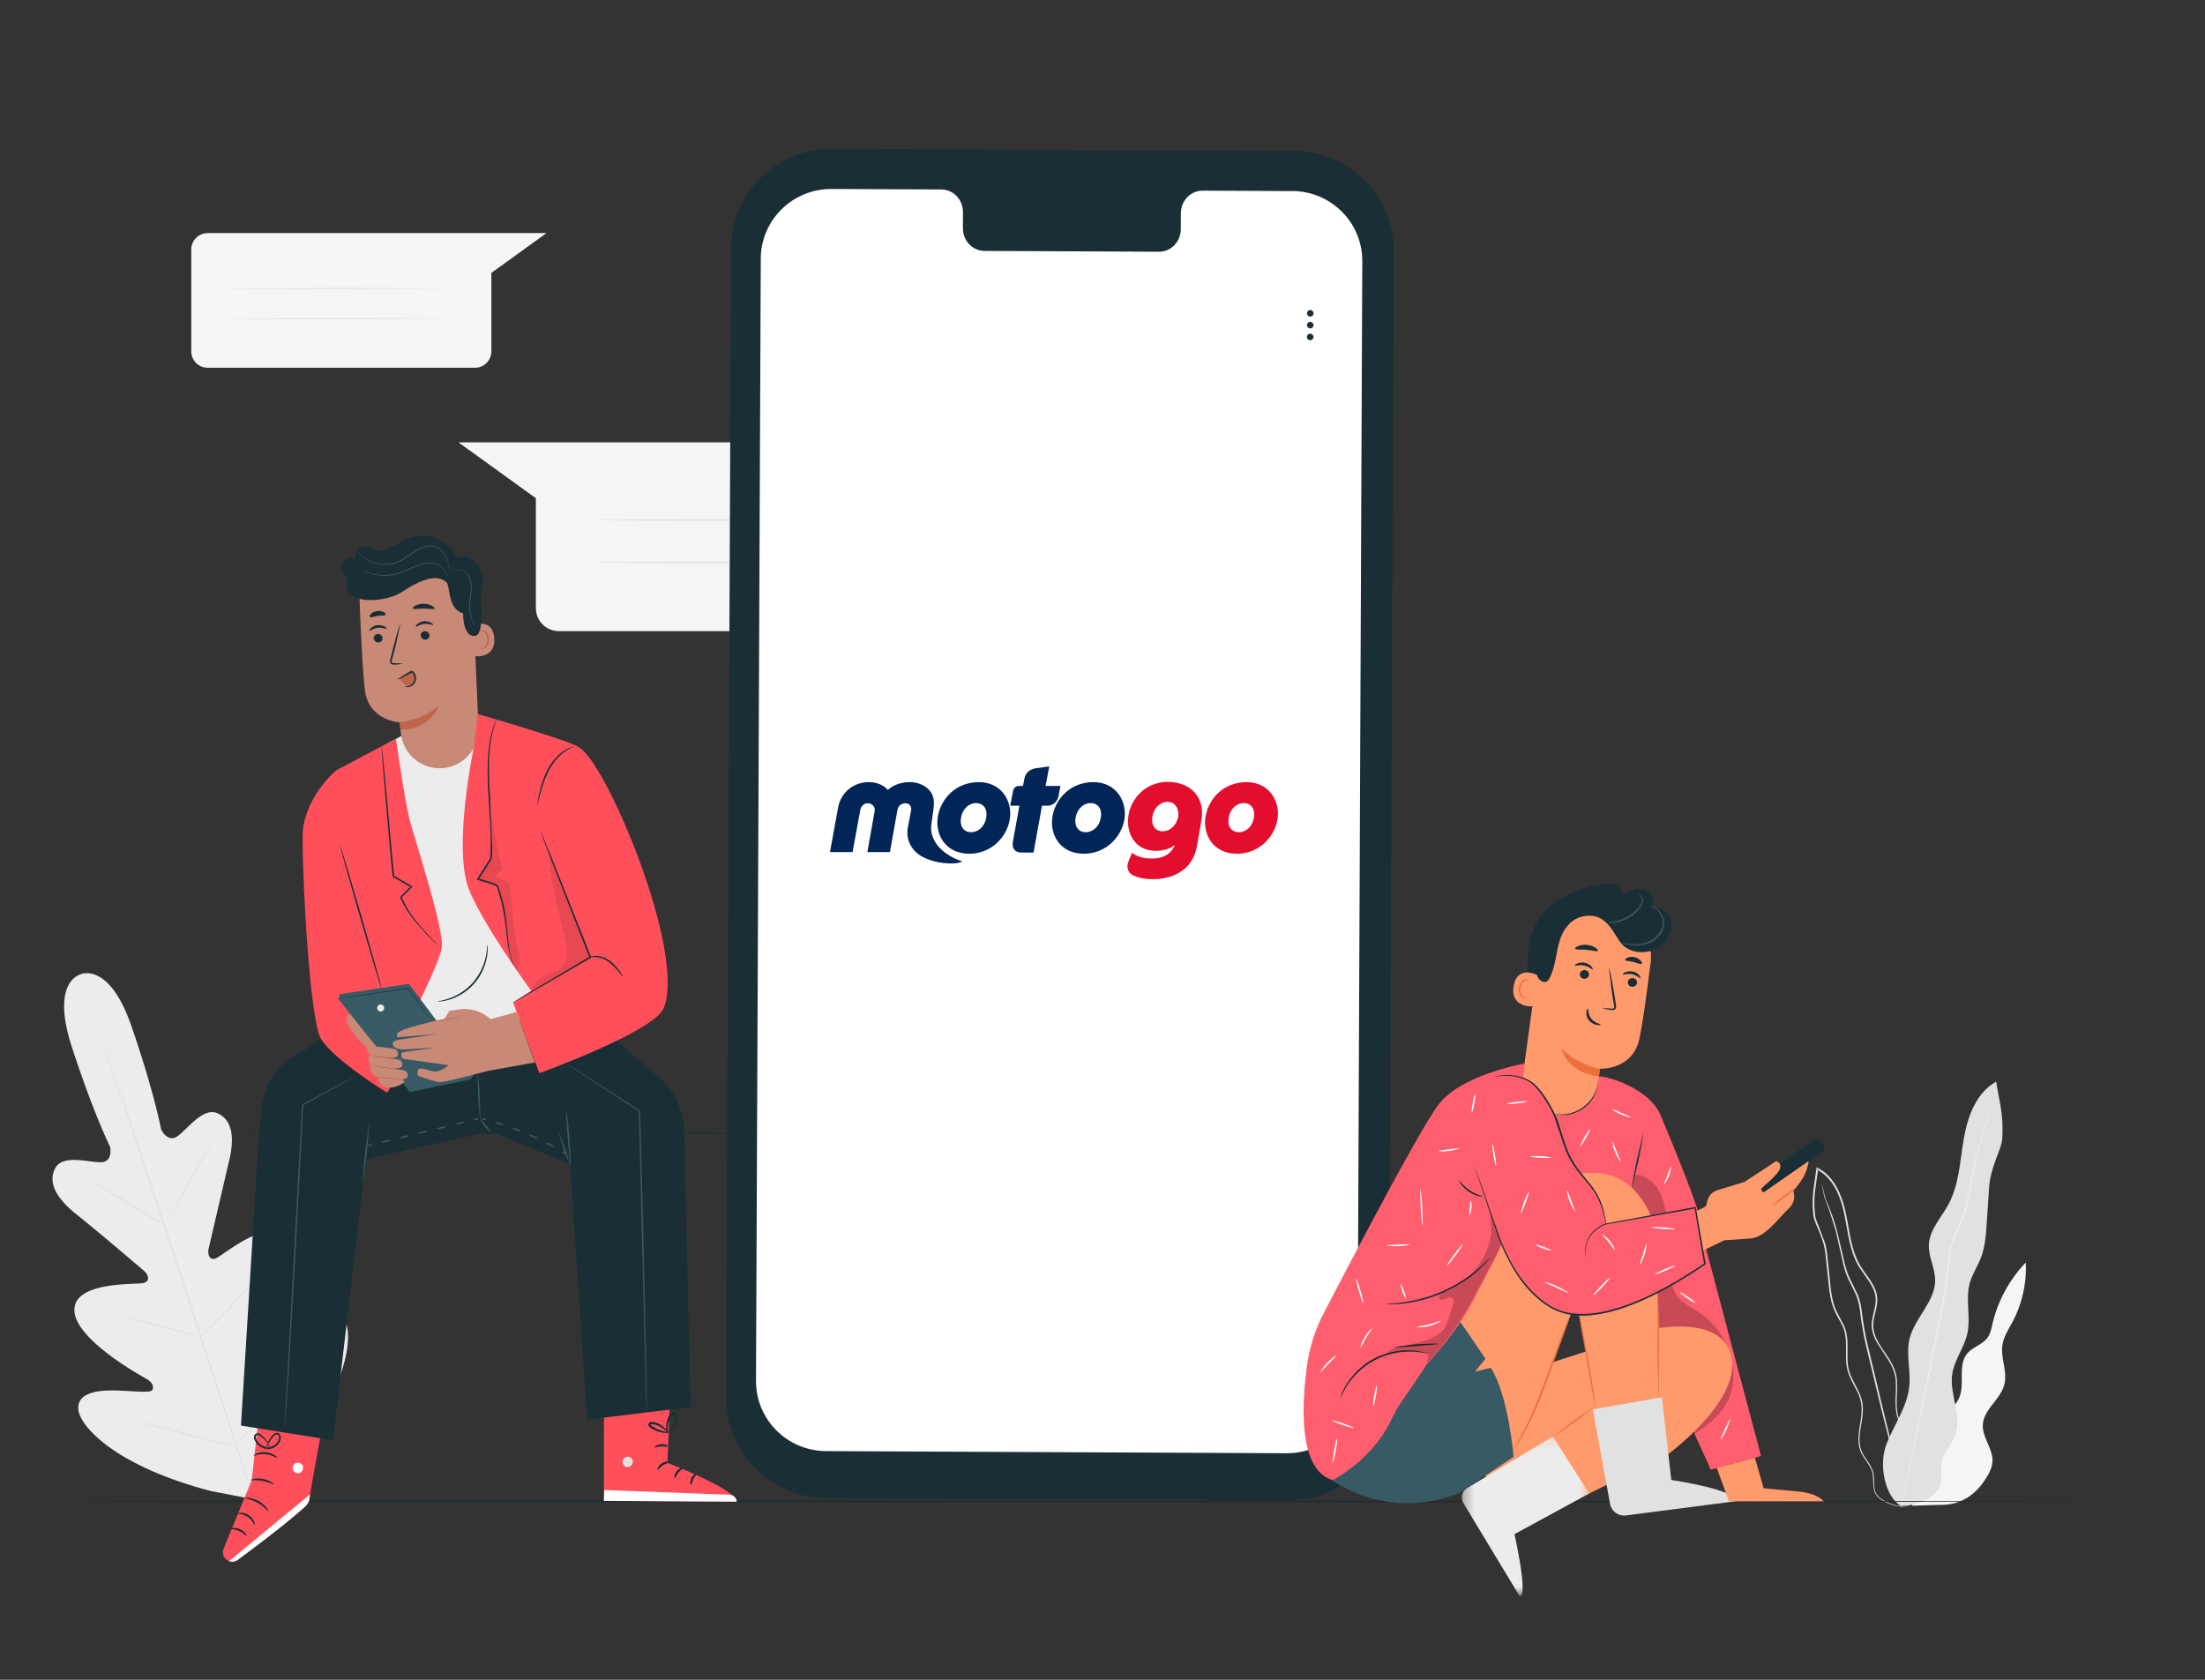 <svg xmlns="http://www.w3.org/2000/svg" xmlns:xlink="http://www.w3.org/1999/xlink" width="210" height="160" xmlns:v="https://vecta.io/nano"><rect width="100%" height="100%" fill="#333333" stroke="none"/><style><![CDATA[.B{fill:#1a2e35}.C{fill:#e1e1e1}.D{fill:#ff9a6c}.E{fill:#ec6f3e}.F{fill:#375a64}.G{fill:#bf654e}.H{fill:#ececec}.I{fill:#c88976}.J{fill:#f5f5f5}.K{fill:#ff5e6e}.L{fill:#fafafa}.M{fill:#ff4f5b}]]></style><defs><path id="A" d="M.282.173h12.132v15.172H.282z"/></defs><g fill="none" fill-rule="evenodd"><path d="M88.902 42.136H43.666l7.37 5.322v10.47c0 1.208.978 2.187 2.184 2.187h35.683c1.207 0 2.184-.98 2.184-2.187V44.322c0-1.207-.977-2.186-2.184-2.186" class="J"/><path d="M87.015 49.536c0 .043-6.822.078-15.237.078s-15.238-.035-15.238-.078 6.82-.08 15.238-.08l15.237.08m0 4.02c0 .043-6.822.08-15.237.08s-15.238-.036-15.238-.08 6.82-.078 15.238-.078l15.237.08" class="C"/><path d="M19.774 22.196h32.283l-5.26 3.798v7.472a1.56 1.56 0 0 1-1.559 1.561H19.774a1.56 1.56 0 0 1-1.559-1.56v-9.7a1.56 1.56 0 0 1 1.56-1.561" class="J"/><path d="M21.12 27.477c0 .03 4.87.056 10.874.056l10.875-.056c0-.03-4.868-.057-10.875-.057l-10.873.057m-.001 2.87c0 .03 4.87.056 10.874.056l10.875-.056c0-.03-4.868-.057-10.875-.057l-10.873.057" class="C"/><path d="M183.904 137.417c-.216-.857.35-1.713.982-2.33s1.387-1.17 1.72-2c.537-1.327-.165-3.053.745-4.158.536-.65 1.5-.863 1.967-1.558.25-.365.332-.813.432-1.244a12.66 12.66 0 0 1 3.18-5.874c.096 1.958-.347 3.94-1.267 5.67-.37.696-.824 1.374-.95 2.152-.204 1.264.494 2.57.177 3.8-.363 1.418-1.963 2.36-2.047 3.82-.07 1.236 1 2.326.912 3.56-.037.526-.283 1.013-.557 1.463-.964 1.583-2.373 2.67-4.5 2.622l-2.604.076 1.8-6.022z" class="J"/><g class="C"><path d="M181.566 143.504s-.248.057-.717-.02c-.233-.035-.52-.098-.844-.217s-.69-.29-1.043-.58c-.168-.15-.337-.333-.426-.576s-.103-.507-.12-.78l-.055-.844c-.043-.287-.153-.57-.314-.84-.304-.54-.8-1.055-.97-1.79-.174-.722-.042-1.5.084-2.284s.247-1.632-.047-2.45c-.275-.816-.842-1.555-1.122-2.476-.28-.93-.14-1.927-.195-2.912-.025-.494-.118-1-.33-1.45s-.5-.9-.724-1.386c-.457-.984-.532-2.097-.652-3.19l-.177-1.666c-.06-.564-.106-1.125-.28-1.668-.158-.548-.387-1.077-.614-1.617-.11-.27-.228-.543-.297-.844-.05-.307-.062-.595-.08-.897a10.7 10.7 0 0 1 .08-1.804l.267-1.902.014-.12.106.054c.556.282 1.03.7 1.395 1.19.37.488.64 1.037.852 1.594.43 1.122.58 2.297.792 3.418.207 1.12.483 2.223 1.052 3.158.283.465.626.89.925 1.346s.56.946.638 1.488c.148 1.104-.465 2.07-.344 3.046.042.485.233.94.467 1.355s.5.806.772 1.195.5.785.692 1.206a3.83 3.83 0 0 1 .313 1.309c.058.88-.072 1.712-.012 2.5.05.79.32 1.504.63 2.145l.95 1.79.4.833c.115.275.17.557.224.825a5.23 5.23 0 0 1 .01 1.487c-.118.893-.454 1.534-.755 1.894-.07.095-.15.163-.212.227a1.08 1.08 0 0 1-.172.144l-.15.103c-.01-.013.215-.13.507-.496s.6-.998.718-1.88a5.19 5.19 0 0 0-.025-1.466c-.054-.263-.1-.54-.226-.806-.11-.27-.245-.543-.392-.822l-.962-1.785c-.316-.644-.6-1.375-.653-2.184-.063-.804.062-1.64 0-2.5a3.67 3.67 0 0 0-.306-1.264c-.178-.408-.423-.796-.684-1.182l-.78-1.203c-.24-.424-.443-.897-.5-1.4-.12-1.04.49-2.013.338-3.038-.072-.508-.32-.982-.616-1.425l-.93-1.35c-.587-.96-.867-2.085-1.077-3.2s-.365-2.3-.786-3.4c-.2-.545-.473-1.08-.83-1.55a3.84 3.84 0 0 0-1.337-1.143l.12-.066-.012.105-.255 1.8a10.38 10.38 0 0 0-.079 1.776l.075.87c.062.274.177.546.288.814l.618 1.634c.178.557.227 1.14.284 1.696l.175 1.668c.118 1.096.193 2.19.633 3.142l.72 1.388c.222.477.318 1 .34 1.503.05 1.006-.085 1.988.182 2.88s.83 1.632 1.11 2.475c.302.85.17 1.73.04 2.5s-.26 1.546-.097 2.24c.147.7.64 1.2.95 1.767.16.276.276.575.317.873s.04.583.05.854.026.532.107.758.24.404.4.55c.34.284.7.46 1.017.582s.603.19.833.23.4.05.53.055l.182-.002"/><path d="M173.513 112.755c.002-.001.01.026.024.08l.057.234.205.904c.1.387.334.825.533 1.364.207.535.416 1.156.608 1.852l.546 2.297c.185.826.37 1.713.82 2.55l.636 1.324c.193.47.295.984.367 1.498a30.19 30.19 0 0 0 .543 3.156l1.438 6.03 1.206 4.92.8 3.32.208.904.05.236c.01.054.015.082.012.082s-.012-.025-.028-.078l-.066-.23-.24-.898-.85-3.306-1.24-4.9-1.453-6.032c-.24-1.073-.426-2.14-.542-3.17-.07-.5-.167-1.005-.352-1.46s-.416-.886-.627-1.315c-.453-.853-.64-1.767-.817-2.6l-.524-2.295-.582-1.85-.508-1.38-.176-.914-.04-.238-.007-.082"/><path d="M181.107 143.5c-1.696-1.022-2.166-4.096-1.446-5.94s1.97-3.527 2.174-5.497c.156-1.514-.33-3.072.03-4.55.487-1.996 2.445-3.532 2.434-5.587-.006-1.153-.655-2.24-.596-3.393.072-1.41 1.16-2.526 1.84-3.767 1.037-1.898 1.117-4.15 1.48-6.283s1.2-4.416 3.087-5.455c.27 1.815.74 3.06.575 5.515-.06.88-1.092 2.564-1.242 4.496l-.23 3.468c-.076 1.125-.155 2.27-.564 3.32-.313.805-.814 1.536-1.048 2.367-.44 1.564.117 3.265-.24 4.85-.303 1.343-1.24 2.496-1.437 3.858-.278 1.915.95 3.913.305 5.737-.32.905-1.07 1.63-1.286 2.565-.168.725.006 1.496-.147 2.225-.246 1.174-2.492 2.075-3.688 1.995"/></g><path d="M189.63 104.834a.47.47 0 0 1-.008.103l-.04.297-.178 1.143c-.098.5-.358 1.06-.568 1.738l-.637 2.328-.543 2.877c-.182 1.032-.37 2.172-.9 3.252l-.717 1.665c-.21.577-.307 1.2-.37 1.838-.094 1.283-.273 2.618-.52 3.962l-1.512 7.566-1.3 6.162-.89 4.15-.25 1.127-.07.292-.028.098c-.003 0 0-.035.012-.1l.053-.296.22-1.133.84-4.162 1.265-6.17 1.498-7.563c.247-1.346.425-2.66.523-3.95.063-.642.165-1.282.38-1.874.2-.59.485-1.137.727-1.675.52-1.064.705-2.178.894-3.213l.565-2.88.664-2.33.593-1.724.208-1.133.056-.295.025-.1M7.692 92.807s-2.9.6-.854 6.9 3.647 9.526 3.647 9.526.312 1.44-.86 1.468-3.618-.772-4.348.542c-.756 1.364.076 2.896 2.015 4.433s6.064 5.06 6.435 5.38c.365.315.67 1-.125 1.157s-6.532-.162-6.516 2.572 6.12 6.126 6.78 6.5.78.71.662 1.086-2.037.09-3.672.07-3.535.24-3.394 1.817 3.473 5.37 12.648 7.77l4.324.834 2.95-3.3c5.884-7.443 6.263-12.48 5.428-13.824s-2.5-.4-3.803.593-2.653 2.386-2.975 2.156-.42-.562-.124-1.266 3.13-7.092 1.5-9.284-6.026 1.5-6.75 1.872-.898-.377-.796-.848l1.903-8.173c.624-2.396.368-4.12-1.056-4.754-1.373-.6-2.844 1.502-3.798 2.185s-1.57-.653-1.57-.653-.656-3.534-2.816-9.805-4.893-4.95-4.893-4.95" class="H"/><g class="C"><path d="M24.497 143.932l-12.484-37.995-1.836-5.468-.497-1.487-.127-.39-.038-.133a1.74 1.74 0 0 0 .051.129l.14.383.522 1.48 1.876 5.454 5.993 18.063 6.49 19.932"/><path d="M8.652 112.5c.005-.007.108.04.3.134l.763.412 2.458 1.46 2.424 1.5.738.453.264.178c-.004.008-.107-.04-.3-.13l-.76-.417-2.447-1.477-2.435-1.493-.74-.45-.264-.18m7.278 3.916c-.032-.02.95-1.86 2.198-4.113l2.317-4.046c.033.02-.95 1.86-2.198 4.113l-2.316 4.046m3.06 11.008c-.006-.007.073-.092.22-.24l.627-.623 2.028-2.093 1.934-2.18.574-.673.223-.237c.007.007-.057.102-.18.27l-.54.7-1.91 2.213-2.06 2.07-.658.592-.256.2m-7.36-2.09c.002-.01.107.01.296.053l.794.192 2.607.684 2.596.722.783.234.283.104c-.003.01-.108-.01-.297-.052l-.794-.193-2.607-.683-2.597-.723-.782-.234-.283-.104m1.47 10.062c.002-.01.137.017.378.07l1.02.243 3.348.85 3.338.9 1.008.283.365.123c-.002.01-.137-.017-.378-.07l-1.02-.242-3.348-.85-3.34-.89-1.007-.284-.365-.123m9.247 2.336c-.007-.006.1-.117.27-.31l.766-.82 2.488-2.737 2.392-2.822.713-.867.273-.308c.008.006-.075.127-.232.34l-.678.894-2.365 2.852-2.52 2.714-.798.8-.308.273"/></g><path d="M206 143c0 .044-44.775.08-99.995.08C50.765 143.08 6 143.044 6 143s44.765-.08 100.005-.08L206 143m-83.35-.1l-43.96-.202c-5.288-.024-9.555-4.302-9.532-9.555l.466-109.5c.022-5.257 4.33-9.5 9.62-9.476l43.962.202c5.287.024 9.554 4.302 9.532 9.555l-.466 109.5c-.022 5.257-4.33 9.5-9.62 9.475" class="B"/><path fill="#fff" d="M123.067 18.2l-8.524-.04c-1.143-.005-2.074.954-2.078 2.14l-.008 1.537c-.004 1.187-.935 2.146-2.078 2.14l-16.614-.076c-1.143-.005-2.066-.972-2.06-2.16l.006-1.535c.005-1.188-.918-2.155-2.06-2.16L79.192 18c-3.705-.017-6.722 2.954-6.737 6.636L72 131.526c-.016 3.68 2.973 6.675 6.676 6.692l43.874.202c3.705.016 6.722-2.955 6.737-6.636l.455-106.9c.016-3.68-2.973-6.676-6.675-6.693"/><path fill="#e30d2e" d="M119.424 77.882c.142-.826-.266-1.386-.97-1.386-.693 0-1.294.56-1.435 1.386s.266 1.387.96 1.387c.704 0 1.305-.56 1.446-1.387m-4.6-.18c.323-1.667 1.718-3.204 3.9-3.204 2.157 0 3.242 1.847 2.932 3.59-.297 1.666-1.77 3.23-3.85 3.23-2.3 0-3.306-1.873-2.983-3.616"/><g fill="#002556"><path d="M104.842 77.882c.14-.826-.267-1.386-.97-1.386-.693 0-1.294.56-1.435 1.386s.266 1.387.96 1.387c.705 0 1.305-.56 1.447-1.387m-4.6-.18c.323-1.667 1.718-3.204 3.9-3.204 2.158 0 3.243 1.847 2.933 3.59-.298 1.666-1.77 3.23-3.85 3.23-2.3 0-3.306-1.873-2.983-3.616m-6.316.18c.14-.826-.267-1.386-.97-1.386-.693 0-1.294.56-1.435 1.386s.266 1.387.96 1.387c.705 0 1.305-.56 1.447-1.387m-4.6-.18c.323-1.667 1.718-3.204 3.9-3.204 2.158 0 3.243 1.847 2.933 3.59-.297 1.666-1.77 3.23-3.85 3.23-2.298 0-3.306-1.873-2.983-3.616"/><path d="M91.648 82.04c-.143.093-.496.2-.946.2-.812.02-1.97-.15-2.883-.653-.923-.5-1.576-1.527-1.36-2.75l.306-1.62c.07-.387-.112-.674-.474-.702-.345-.024-.72.157-.815.603l-.72 4.04h-2.15l.698-3.912c.065-.4-.245-.697-.598-.732s-.705.218-.78.667l-.727 3.977h-2.152l.783-4.306c.31-1.455 1.533-2.354 2.898-2.354 1.278 0 1.83.752 1.83.752s.678-.75 2.1-.752c.807 0 1.628.362 2.03 1.015.363.6.254 1.247.162 1.9l-.164 1.228c-.117 1.356.874 2.26 1.413 2.637.72.502 1.31.696 1.548.76m7.935-7.18L99.926 73l-1.267.175c-.134.018-.26.056-.374.104-.374.157-.64.45-.726.91l-.13.67h-.38a.57.57 0 0 0-.561.453l-.278 1.428h.875l-.614 3.413c-.11.617.15 1.053.854 1.053h1.107l.806-4.466h.53c.5 0 .934-.372 1.034-.884l.194-.997h-1.415z"/></g><path fill="#e30d2e" d="M110.75 79.185c-.73 0-1.13-.58-.996-1.406.123-.827.764-1.407 1.438-1.407.708 0 1.085.645 1.032 1.3l-.036.207c-.153.7-.73 1.296-1.437 1.296m.465-4.7c-2.123-.002-3.494 1.595-3.746 3.193-.257 1.63.57 3.372 2.622 3.372.75 0 1.33-.194 1.77-.543l-.014.1c-.11.17-.494 1.146-2.025 1.174-.674.013-1.393-.07-2.02-.542l-.358.908c-.2.5.04 1.027.427 1.215.556.27 1.162.392 1.974.392 1.37 0 2.527-.47 3.3-1.3.322-.4.637-.852.837-1.768l.452-2.616c.348-2.302-1.24-3.582-3.208-3.585"/><path d="M125.102 29.846c0 .173-.142.312-.315.312s-.315-.142-.314-.314.142-.313.316-.312.314.14.313.314m-.004 1.124c0 .173-.142.313-.316.312s-.314-.14-.313-.314.142-.312.316-.31.314.14.313.314m-.004 1.124c0 .173-.142.313-.316.312s-.314-.14-.313-.314.14-.312.315-.312.315.142.314.314" class="B"/><g class="K"><path d="M161.973 116.72l-24.847 11.5 5.568-25.698h9.536c1.106-.003 5.008 1.3 5.952 3.778 0 0 4.186 9.866 3.79 10.412"/><path d="M160.978 113.27l6.74 25.418-4.783 1.297-9.023-19.856c.147-.32 7.066-6.86 7.066-6.86"/></g><path fill="#000" d="M155.7 111.878c.9.014 1.71.615 2.187 1.368s.677 1.64.83 2.517a30.19 30.19 0 0 1 .443 4.958c.006.885-.013 1.83.463 2.58.486.77 1.38 1.165 2.143 1.667 2.077 1.365 3.374 3.815 3.324 6.276s-1.693 4.083-3.77 5.36l-3.362-10.534-2.723-11.94.465-2.252z" opacity=".215"/><path d="M156.492 107.965c.043.008-.163 1.176-.46 2.608l-.615 2.578c-.043-.01.163-1.177.46-2.6l.615-2.576m-4.326-5.135c.01 0 .02.085.017.24a2.84 2.84 0 0 1-.098.644 3.37 3.37 0 0 1-1.186 1.78c-.686.526-1.486.7-2.04.698-.28.001-.505-.03-.657-.064s-.233-.066-.23-.075c.005-.03.34.06.883.028a3.58 3.58 0 0 0 1.946-.71 3.5 3.5 0 0 0 1.176-1.689c.164-.51.16-.853.2-.85" class="B"/><path d="M150.5 109.178c-.038-.02.14-.4.396-.847s.495-.792.533-.77-.138.4-.395.847-.495.792-.534.77m3.88 1.5c-.036.022-.318-.37-.547-.915s-.314-1.017-.273-1.027.194.435.42.967l.4.975m.983-4.26c-.01.04-.45-.04-.955-.254s-.87-.466-.848-.5.415.15.9.357l.893.398m3.117 6.365c-.038-.024.158-.376.334-.833s.273-.847.32-.84c.04.005.016.42-.17.896s-.45.8-.483.777m3.004 11.325c-.025.036-.376-.165-.783-.448s-.718-.54-.693-.576.376.165.784.448.717.54.692.576m2.4 12.996c-.04-.02.172-.46.413-1.008l.468-.984c.04.012-.077.49-.323 1.047s-.52.966-.558.945" class="L"/><path d="M145.805 94.168c-.63-2.027-.345-5.423 1.076-7.1s3.874-2.623 6.066-2.878c.367-.042.758-.057 1.083.116s.538.594.36.914c.458-.225.926-.454 1.432-.52s1.07.06 1.4.445.325 1.05-.093 1.34a1.71 1.71 0 0 1 1.72.575c.394.497.456 1.23.15 1.786-.294.53-.864 1.103-1.353 1.468s-.605.78-.59 1.386" class="B"/><path d="M157.195 91.832c.363-2.924-1.612-5.632-4.535-6.225l-.3-.06c-3.172-.453-5.333 1.95-5.705 5.09l-1.58 11.497c-.263 1.913 1.074 3.682 3.007 3.98 2.007.3 3.874-1.085 4.12-3.074l.158-1.24s3.108.147 3.763-2.818c.316-1.432.724-4.432 1.062-7.152" class="D"/><path d="M152.37 101.8s-1.92-.274-3.684-1.938c0 0 .53 2.327 3.6 2.668l.094-.73z" class="E"/><path d="M155.904 93.64c-.038.226-.264.38-.504.345s-.402-.247-.363-.473.264-.38.503-.344.403.247.364.472m.34-.485c-.065.044-.34-.26-.804-.352-.46-.1-.85.068-.888.001-.02-.03.055-.118.225-.195a1.22 1.22 0 0 1 .725-.069c.288.06.51.214.626.35s.148.247.116.266m-4.912-.278c-.038.225-.264.38-.503.344s-.403-.247-.364-.472.264-.38.503-.345.403.247.364.473m.345-.557c-.065.044-.34-.26-.804-.352-.46-.1-.85.067-.888 0-.02-.03.055-.118.225-.194s.438-.13.726-.07.508.214.625.35.148.246.116.265m.976 3.727c.003-.026.3-.017.78.02.12.012.237.01.273-.064.045-.08.022-.215-.007-.362l-.165-.96-.302-2.482c.056-.008.28 1.1.504 2.452l.15.962c.017.14.063.307-.034.47-.05.08-.15.126-.23.13s-.147-.004-.206-.012c-.475-.07-.766-.127-.762-.154m-1.428.04c.077.01-.026.507.33.946s.903.492.893.562c0 .032-.14.072-.367.032s-.533-.173-.75-.44-.27-.58-.246-.787.106-.322.14-.312m.943-5.533c-.07.115-.52-.038-1.078-.083-.555-.057-1.025.012-1.075-.114-.02-.06.08-.16.282-.246s.504-.14.838-.112.62.143.802.262.263.238.23.293m4.18 1.245c-.103.087-.4-.085-.782-.168-.38-.096-.723-.073-.775-.197-.022-.06.05-.153.213-.222s.4-.103.673-.04a1.1 1.1 0 0 1 .581.335c.114.134.136.25.1.293" class="B"/><path d="M146.453 92.9c-.046-.033-1.943-1.023-2.3 1.022s1.798 1.977 1.81 1.918.5-2.94.5-2.94" class="D"/><path d="M145.467 94.948c-.008-.008-.04.02-.107.036s-.17.018-.27-.04c-.205-.116-.33-.49-.276-.86.027-.187.098-.358.2-.493s.206-.227.32-.227c.113-.007.18.07.195.133s-.002.1.008.106.05-.026.05-.114c-.002-.042-.017-.094-.06-.142s-.112-.08-.2-.086c-.16-.016-.33.105-.432.253a1.23 1.23 0 0 0-.225.55c-.058.413.088.835.373.972.14.062.268.04.34.002s.09-.084.085-.09" class="E"/><path d="M159.193 88.194c-.222 2.692-3.725 3.234-4.917 1.504-.552-.8-.987-1.757-1.848-2.22-.578-.313-1.292-.32-1.922-.126-.007.001-.013.003-.02.006-.93.292-1.604 1.18-1.902 2.1-.413 1.28-.403 2.47-.96 3.616-.08.165-.17.34-.336.42-.282.136-.617-.082-.784-.344-.267-.42-.295-.943-.283-1.438.03-1.13.236-2.263.705-3.292s1.213-1.95 2.182-2.55c1.2-.75 2.732-.958 4.128-.654s2.66 1.102 3.605 2.16c.438.492.82 1.056.966 1.694" class="B"/><path d="M157.254 86.36c0-.006.108-.006.285.06s.416.22.62.493a1.74 1.74 0 0 1 .333 1.118c-.024.453-.26.922-.632 1.28s-.836.578-1.272.67c-.437.098-.842.1-1.174.056s-.594-.103-.77-.156-.272-.094-.27-.104c.008-.03.4.098 1.05.147.325.02.715.015 1.13-.085a2.58 2.58 0 0 0 1.193-.643c.348-.334.568-.765.597-1.176s-.104-.782-.28-1.043a1.49 1.49 0 0 0-.55-.5c-.16-.082-.262-.102-.26-.118m-1.222-1.173c0-.008.08-.01.192.07s.232.247.246.5-.1.518-.295.757-.42.48-.705.685c-.566.418-1.19.615-1.643.674-.456.066-.74.013-.738-.002 0-.03.282-.017.718-.11a4.02 4.02 0 0 0 1.567-.69 3.7 3.7 0 0 0 .683-.648c.182-.22.297-.457.3-.664s-.1-.366-.174-.447-.154-.102-.15-.115" class="F"/><path d="M142.524 131.44c.298.024 14.97-4.85 14.97-4.85s6.653-1.457 7.425 2.755-6.103 9.205-6.103 9.205l-12.172 6.043-6.315-4.887.9-3.704 1.285-4.562z" class="D"/><g transform="translate(138.939 136.655)"><mask id="B" fill="#fff"><use xlink:href="#A"/></mask><path d="M8.953.173l-8.155 4.9a1.05 1.05 0 0 0-.385 1.41L5.75 15.32s.96.74-.453-5.846L12.415 5.6 8.953.173z" mask="url(#B)" class="H"/></g><path d="M151.9 133.944c.027.035-.838.712-1.93 1.512l-2.024 1.386c-.026-.034.838-.71 1.93-1.512l2.024-1.386" class="E"/><path d="M144.104 138.287c2.11-3.888 4.097-8.936 6.016-14.634l3.154 17.322 5.302-.707-.98-23.424s-1.187-4.83-5.442-5.11c-3.665-.24-6.907 1.867-9.194 6.702s-4.917 8.544-4.917 8.544l6.062 11.306z" class="D"/><path d="M126.825 140.975s5.3 4 12.145 1.227l5.182-3.436s-.5-5.965-2.18-8.487l-1.496.37.997-1.23-2.502-3.67-6.596 6.407-5.55 8.82z" class="F"/><path d="M149.58 125.234c.005.002-.008.05-.038.137l-.138.38-.515 1.4-1.65 4.633c-.664 1.804-1.36 3.408-1.973 4.514l-.426.74-.348.542-.236.332c-.055.075-.086.113-.1.1s.017-.047.064-.128l.2-.347c.096-.147.2-.335.323-.553l.404-.746c.585-1.114 1.26-2.717 1.923-4.518l1.695-4.617.562-1.382.166-.37c.04-.085.063-.128.068-.126m.835.038c.01-.002.045.12.1.342l.208.943.604 3.13.505 3.147.112.96.016.354c-.01.002-.038-.122-.077-.346l-.163-.952-.55-3.137-.557-3.135-.16-.953-.037-.353m7.59 7.888c-.044 0-.104-2.262-.134-5.052l.024-5.054c.044-.001.104 2.26.134 5.052l-.024 5.054" class="E"/><path d="M151.702 134.253l1.64 9c.128.704.793 1.185 1.512 1.092l10.437-1.35s.615-.955-6.12-2.03l-.896-7.874-6.574 1.152z" class="C"/><path fill="#000" d="M152.94 116.58c-1.563-.134-3.197 1.72-3.236 3.337-.005.175.004.356.075.517s.216.3.392.324c.257.033.57-.138.65-.38s.168-.47.158-.724c-.063-1.672.753-2.722 1.96-3.126"/><path d="M163.508 139.82l1.15 3.18h9.018s-.5-.75-2.338-.924l-3.37-.318-.835-2.91-3.625.974z" class="D"/><path d="M145.215 101.3s-5.993 1.043-8.18 3.87c-1.735 2.246-8.316 14.807-10.957 19.9a15.39 15.39 0 0 0-1.606 5.035c-.507 3.76-.814 9.948 2.46 10.87 0 0 3.744-1.9 5.537-5.67.272-.57.57-1.13.925-1.652l2.5-3.7s2.822-3.064 4.152-5.592l2.41-4.58.6-1.35 1.963-15.754.186-1.373z" class="K"/><path d="M141.216 113.963c.004.04-.67-.003-1.334-.457-.667-.447-.95-1.053-.91-1.063.04-.027.368.512 1 .934.627.43 1.255.54 1.244.586m-9.24 10.237c0-.01.158-.024.44-.04l.517-.037.68-.075a14.21 14.21 0 0 0 1.741-.347 15.2 15.2 0 0 0 2.047-.721c.703-.316 1.344-.674 1.906-1.03.557-.366 1.04-.726 1.42-1.055.198-.157.36-.317.51-.45l.37-.356.323-.3c.008.008-.1.13-.278.342a5.04 5.04 0 0 1-.353.376l-.497.47c-.375.343-.854.715-1.413 1.092-.564.368-1.2.734-1.922 1.054-.714.312-1.42.546-2.074.717-.656.162-1.257.268-1.766.317-.253.036-.484.04-.687.054l-.52.01-.442-.02m-4.305 8.88c-.008-.004.03-.14.13-.38s.26-.574.51-.963c.49-.776 1.393-1.754 2.675-2.394s2.616-.777 3.54-.708c.466.032.838.1 1.1.164s.387.114.384.123c-.007.032-.56-.142-1.48-.176a7.25 7.25 0 0 0-3.462.737 7.14 7.14 0 0 0-2.653 2.315c-.517.752-.703 1.294-.733 1.28m9.276-5.066c.001.044-.952.1-2.125.197l-2.13.156c-.003-.02.23-.074.614-.135l1.502-.177 1.5-.073c.388-.003.628.01.628.032" class="B"/><path fill="#000" d="M135.798 129.96c.07.032.265-.69.2-1.036-1.18-.484-1.867-.13-2.698-.25-.105-.015-1.2.414-1.25.327-.115-.167.656-.6.855-.635 1.552-.353 2.84-.53 3.843-1.128.64-.38.905-.683 1.132-1.385l.48-1.478c.09-.275.136-.655-.13-.778-.194-.1-.413.036-.606.128s-.48.122-.574-.07c-.116-.234.197-.44.444-.534 2.395-.895 4.2-3.154 4.546-5.66l-.114-1.992 1.1 3.042-3.08 5.855c-1.285 2.184-2.678 4.018-4.15 5.59" opacity=".215"/><path d="M135.503 116.84c-.044.003-.136-.823-.205-1.846l-.047-1.858c.043-.002.135.824.205 1.847l.047 1.857m3.802 1.674c.036.025-.275.507-.695 1.075s-.787 1.01-.823.983.276-.507.695-1.075.788-1.01.823-.983m-5.412 5.168c-.04.015-.185-.275-.322-.647s-.213-.686-.17-.7.184.275.32.647.213.686.172.7m-3.235 2.86c.035.03-.264.405-.56.91l-.53.928c-.04-.012.082-.49.392-1.007s.668-.858.697-.83m-.823-2.422c-.042.01-.227-.497-.413-1.136s-.303-1.167-.26-1.18.227.496.414 1.136.303 1.166.26 1.178m4.488-5.61c.007.042-.488.16-1.114.19s-1.13-.04-1.127-.08.504-.046 1.12-.077l1.12-.032m5.63-2.75c-.044-.01.003-.32.032-.702s.032-.695.077-.7.113.314.08.712-.15.702-.2.7m-.93-6.42c.013.04-.423.204-1 .28s-1.033.034-1.032-.008.456-.072 1-.148l1.012-.123" class="L"/><path d="M173.47 109.796l-4.36 3.272-1.856.818 1.856-2.76 3.53-2.45a.71.71 0 0 1 .972.16c.226.304.163.732-.142.96" class="B"/><path d="M156.212 117.482c.197 0 6.147-2.316 6.28-2.64s.063-1.206 1.245-1.53l2.402-.733 3.025-1.985s.845.274.08 1.166c-.5.573-.942.955-1.404 1.356-.276.238.134.452.134.452l4.274-2.974s-.066 1.037-.854 2.073l-.6.777s.393.907-.46 1.685-2.215 2.776-3.66 2.84l-2.455.165-7.51 3.623-.5-4.275z" class="D"/><path d="M171.004 113.15c.027.035-.442.434-1.047.894s-1.117.803-1.144.77.442-.435 1.047-.893 1.117-.804 1.144-.77" class="E"/><path d="M139.95 103.556s3.682-1.817 5.933-.505c1.798 1.05 3.08 5.737 4.303 8.287.307.64.974 1.12 1.22 1.405 1.228 1.413 1.535 3.836 1.535 3.836l8.507-1.543.913 5.35s-8.294 6.13-13.06 4.714c-4.95-1.47-6.59-7.41-6.59-7.41l-2.76-14.134z" class="K"/><g class="B"><path d="M150.996 119.806c-.002 0-.006-.022-.01-.068l-.02-.203c-.01-.1-.022-.2-.012-.335.005-.133.007-.288.045-.46a2.6 2.6 0 0 1 .51-1.178c.3-.408.786-.795 1.42-1.024h.005l8.5-1.57.07-.012.012.068.93 5.397-.04.027c-1.725 1.167-3.64 2.358-5.76 3.313l-.588.263-.596.236-.595.228-.603.196c-.396.14-.808.226-1.208.335l-.608.118c-.202.04-.405.075-.61.092a7.71 7.71 0 0 1-2.404-.033 5.39 5.39 0 0 1-2.13-.866c-1.25-.835-2.2-1.937-2.906-3.042s-1.226-2.234-1.632-3.275l-.985-2.847-.712-2.158-.495-1.347-.137-.348-.04-.12a.77.77 0 0 1 .056.114l.152.342.523 1.34.738 2.15 1.006 2.835c.4 1.034.922 2.147 1.638 3.245.714 1.09 1.645 2.175 2.876 2.992 1.213.856 2.845 1.09 4.434.867.2-.017.4-.05.6-.09l.6-.118 1.196-.333.596-.194.6-.226.592-.235.585-.26c2.11-.95 4.017-2.135 5.74-3.295l-.033.075-.906-5.352.08.056-8.506 1.517c-.61.214-1.085.59-1.4.98a2.59 2.59 0 0 0-.519 1.146c-.04.17-.046.322-.054.454-.015.13-.006.243-.001.332l.008.203-.001.07"/><path d="M152.94 116.58c-.005 0-.02-.065-.045-.2l-.118-.54c-.114-.464-.3-1.145-.696-1.9s-1.123-1.503-1.83-2.406c-.355-.45-.69-.965-.948-1.535s-.47-1.18-.665-1.8l-.6-1.808a11.48 11.48 0 0 0-.839-1.566c-.305-.48-.628-.914-.97-1.283-.33-.378-.746-.613-1.142-.773-.807-.305-1.527-.32-2.006-.294-.484.034-.744.116-.748.1-.001-.006.063-.027.187-.062s.312-.072.555-.1c.485-.045 1.217-.048 2.052.252.4.156.85.4 1.198.787a8.94 8.94 0 0 1 .998 1.295c.312.482.605 1 .858 1.582.26.572.42 1.2.62 1.824s.397 1.233.655 1.792.574 1.06.922 1.51c.694.898 1.412 1.66 1.814 2.44s.56 1.467.656 1.938l.1.55.013.193"/></g><path d="M140.17 105.995c-.043-.007-.005-.424.086-.93s.2-.9.242-.903.005.424-.086.93-.198.9-.242.903m5.247-1.075c.005.042-.42.125-.947.185s-.96.073-.966.03.42-.126.948-.186.96-.073.965-.03m-2.945 6.145c-.043.007-.153-.458-.246-1.04s-.13-1.057-.088-1.063.153.458.245 1.04.132 1.057.1 1.063m5.24-.807c-.003.043-.457.054-1.015.024s-1-.1-1.007-.132.457-.054 1.015-.024 1 .088 1.007.132m-2.885 5.29c-.042-.015.097-.474.3-1.025s.418-.984.46-.97-.098.474-.3 1.025-.418.985-.46.97m5.18-.166c-.036.02-.308-.386-.522-.946s-.284-1.04-.243-1.05.18.448.392.995l.373 1m-2.3 3.732c-.016.04-.36-.054-.77-.2s-.73-.316-.715-.356.362.054.772.2.73.316.714.356m1.644 4.035c-.025.04-.518-.23-1.15-.5l-1.146-.514c.01-.04.57.084 1.212.372s1.106.618 1.084.652m3.98-1.465c.032.03-.298.428-.736.888s-.82.8-.853.78.298-.426.737-.887.82-.8.852-.78m.442-2.632c-.042.02-.248-.35-.576-.747l-.62-.714c.024-.034.403.197.743.615s.492.83.453.846m2.408 1.345c-.04-.018.125-.454.3-1l.314-.995c.04.006.008.48-.162 1.04s-.404.973-.442.955m3.28-3.343c-.003.043-.495.042-1.1-.003s-1.1-.116-1.087-.16.495-.04 1.1.004 1.1.115 1.086.16m.044 3.482c.018.04-.394.258-.92.488s-.965.384-.982.344.393-.258.918-.487.966-.384.984-.345m-28.733 13.4c-.043-.007-.005-.46.085-1s.2-.992.242-.986.006.46-.085 1-.198.993-.242.986m-1.864 2.06c-.014.04-.5-.084-1.063-.278s-1.027-.385-1.013-.426.5.083 1.064.278 1.026.385 1.012.426M127.344 137c.043.008-.015.534-.13 1.175s-.244 1.155-.287 1.148.016-.534.13-1.175.244-1.155.287-1.148m-.066-7.915c.03.035-.345.377-.768.833l-.777.826c-.035-.023.226-.468.66-.932s.86-.76.885-.727m9.95-3.282c.022.033-.44.34-1.097.503s-1.2.117-1.206.077c0-.047.535-.067 1.167-.23.634-.157 1.113-.392 1.136-.35" class="L"/><path d="M71.995 107.925c0 .003-.043.006-.127.008l-.374.008-1.437.015-5.284.025-17.432.023-17.435-.023-5.284-.025-1.436-.015-.374-.008-.127-.008c0-.002.043-.005.127-.008l.374-.008 1.436-.015 5.284-.025 17.435-.023 17.432.023 5.284.025 1.437.015.374.008.127.008" class="B"/><path d="M33.032 72.925l6.658-3.623 6.586-.903 6.044 23.12-.556 7.128-17.046.922.694-16.59z" class="H"/><path d="M44.548 56.205a10.16 10.16 0 0 0-10.336-.212s.198 6.797.54 9.73 3.312 3.08 3.312 3.08l.122 1.07c.23 2.03 2.045 3.493 4.066 3.282 1.95-.204 3.403-1.9 3.318-3.868l-.555-12.793-.467-.3z" class="I"/><path d="M38.055 68.763s1.862-.044 3.695-1.5c0 0-.68 2.208-3.622 2.25l-.073-.76z" class="G"/><path d="M44.973 59.575c.048-.027 1.945-.8 2.1 1.206s-1.895 1.746-1.903 1.688-.187-2.894-.187-2.894" class="I"/><path d="M45.717 61.66c.008-.007.037.022.098.045a.35.35 0 0 0 .26-.013c.207-.094.36-.445.344-.81-.008-.184-.06-.355-.134-.495s-.174-.24-.282-.25c-.108-.017-.18.052-.2.1s-.007.098-.018.103c-.005.005-.045-.03-.035-.115.006-.04.025-.1.07-.132s.114-.068.2-.066c.154 0 .304.132.386.286a1.2 1.2 0 0 1 .162.553c.017.406-.163.8-.446.907-.138.047-.26.013-.323-.03s-.08-.1-.073-.094" class="G"/><path d="M35.596 60.813a.42.42 0 0 0 .447.38.4.4 0 0 0 .39-.423.42.42 0 0 0-.446-.38c-.23.01-.406.2-.4.423m-.4-.747c.057.05.35-.22.798-.266.448-.052.8.145.844.085.022-.027-.04-.12-.196-.2a1.14 1.14 0 0 0-.683-.135 1.1 1.1 0 0 0-.628.28c-.127.12-.163.224-.135.246m4.878.472a.42.42 0 0 0 .446.38.4.4 0 0 0 .39-.423.42.42 0 0 0-.445-.381c-.23.012-.406.202-.4.424m-.457-.854c.058.05.35-.22.798-.265.448-.053.802.145.845.084.02-.027-.04-.12-.196-.2a1.23 1.23 0 0 0-.683-.135c-.28.03-.504.16-.628.28s-.163.225-.136.246m-1.28 3.52c0-.025-.285-.045-.743-.055-.116 0-.227-.01-.254-.088-.036-.08-.001-.2.04-.35l.248-.913.52-2.376c-.052-.013-.37 1.03-.7 2.328l-.233.918c-.03.135-.1.3-.012.458.04.083.13.137.206.15s.14.01.198.006c.457-.023.74-.05.74-.077m.98-5.275c.057.118.5.013 1.032.02.534-.002.974.108 1.033-.01.026-.056-.06-.163-.245-.264s-.466-.185-.785-.187-.604.08-.788.178-.272.206-.247.262m-4.092.814c.1.094.387-.045.76-.1.37-.057.694-.004.755-.118.026-.056-.034-.153-.182-.236s-.38-.137-.635-.102-.467.15-.585.27-.152.23-.112.275M32.595 54.3c-.07-.36.025-.766.297-1s.73-.28 1-.03c-.188-.477.15-1.084.653-1.17.474-.08.918.238 1.4.316.463.077.934-.08 1.348-.302l1.214-.7a3.78 3.78 0 0 1 2.851-.186 3.81 3.81 0 0 1 2.156 1.886c.618-.268 1.378-.018 1.83.484s.626 1.206.618 1.883c-.006.457-.1.907-.197 1.353l.015.112c.138 1.62.155 3.534-.53 3.617-1.193.145-1.144-2.148-1.144-2.148-1.526-.415-1.2-2.68-1.612-2.977s-1.25-.993-4.153.908c-1.128.738-2.714.886-3.6.78l-.078-.007-.018-.002-.027-.008c-.283-.043-.56-.122-.822-.252-.296-.148-.574-.36-.724-.657s-.146-.687.07-.937c-.256-.262-.47-.58-.538-.942" class="B"/><path d="M38.102 64.632c.09.172.18.346.314.485s.32.242.5.23c.206-.01.4-.153.486-.336s.112-.398.082-.603c-.028-.184-.135-.397-.32-.4-.077 0-.15.037-.217.074l-.923.494" class="G"/><path d="M38.57 65.388c.002-.03.222.033.507-.118.138-.073.283-.205.35-.396s.06-.432-.053-.635c-.027-.05-.064-.096-.1-.136-.042-.036-.034-.035-.075-.024s-.1.05-.148.077l-.152.082-.528.274c-.303.152-.496.235-.508.214s.16-.142.448-.32l.5-.307.15-.087c.053-.03.093-.06.168-.092.036-.014.09-.026.143-.01a.26.26 0 0 1 .115.073.79.79 0 0 1 .127.172c.14.253.145.55.052.778-.095.235-.282.38-.447.45s-.32.074-.416.06-.147-.044-.144-.054" class="B"/><g class="F"><path d="M42.553 55.122c-.012 0 .017-.13-.036-.355s-.21-.535-.543-.777c-.323-.25-.825-.368-1.36-.297-.54.06-1.096.3-1.67.564l-.857.352a4.65 4.65 0 0 1-.844.194c-.548.075-1.05.036-1.46-.04s-.728-.195-.94-.288l-.24-.117-.08-.048c.003-.008.118.05.333.133s.533.2.94.26.9.097 1.438.02a4.74 4.74 0 0 0 .826-.196 9.61 9.61 0 0 0 .85-.35c.57-.264 1.14-.506 1.694-.565.55-.07 1.075.06 1.407.328.34.258.496.59.54.82s.003.362.003.362m2.79 4.724c-.002.002-.018-.018-.045-.058l-.1-.177c-.1-.158-.207-.395-.31-.706a4.05 4.05 0 0 1-.194-1.127c-.018-.435.068-.904.118-1.392.055-.487.03-.963-.138-1.35-.08-.193-.197-.358-.333-.482a1.02 1.02 0 0 0-.449-.232c-.308-.074-.57.001-.72.094s-.2.19-.207.182c0 0 .04-.1.19-.2s.424-.197.75-.126c.162.033.334.1.484.238s.27.303.358.504c.18.403.207.898.15 1.4-.05.495-.138.957-.124 1.382a4.22 4.22 0 0 0 .172 1.111 4.52 4.52 0 0 0 .28.708l.126.25"/><path d="M42.808 54.856a.65.65 0 0 1-.01-.118l-.023-.338c-.028-.29-.064-.723-.263-1.206-.1-.24-.25-.486-.467-.7s-.502-.388-.838-.437c-.335-.055-.697.015-1.04.153s-.672.354-.996.587l-.98.645a3.18 3.18 0 0 1-1.047.329c-.347.045-.684.035-1-.018s-.585-.14-.828-.244c-.485-.216-.82-.496-1.024-.708a2.03 2.03 0 0 1-.22-.259l-.068-.097c.003-.002.03.028.08.086a2.58 2.58 0 0 0 .23.246c.21.202.545.47 1.024.675a3.84 3.84 0 0 0 .816.23c.3.048.63.055.97.01s.686-.154 1.017-.325.643-.408.97-.64.657-.454 1.014-.596.732-.214 1.085-.153c.354.054.656.242.875.465s.374.48.474.727c.196.498.222.935.24 1.227l.006.34-.007.12"/></g><path d="M24.92 132.478l-.947 8.526-2.683 6.526c-.193.47.05 1.008.53 1.17.27.1.562.046.8-.122 1.458-1.07 6.8-5.03 6.835-5.658.04-.727 1.593-8.926 1.593-8.926l-6.118-1.516z" class="M"/><path fill="#fff" d="M21.82 148.7l7.703-6.353-.048.36c-.042.31-.19.598-.424.808-.622.562-2.373 2.075-6.413 5.067a.87.87 0 0 1-.817.117m6.335-9.33c-.232.118-.344.43-.236.668s.424.356.657.24.38-.485.246-.7-.512-.34-.71-.174"/><path d="M24.252 145.247c-.05.017-.182-.454-.653-.762-.46-.322-.944-.265-.948-.32-.005-.02.11-.073.313-.074a1.36 1.36 0 0 1 .74.238c.257.174.425.41.498.598s.072.316.05.32m-.755 1.057c-.045.03-.28-.282-.7-.468-.416-.194-.805-.164-.81-.22-.02-.046.412-.17.888.048.478.214.67.622.623.64m2.072-2.364c-.045.034-.403-.45-1.032-.795-.623-.355-1.22-.407-1.215-.464-.007-.047.637-.08 1.306.3.674.372.985.94.94.96m.503-2.568c-.03.048-.47-.212-1.075-.316-.603-.113-1.106-.023-1.118-.08-.017-.044.502-.226 1.15-.107s1.074.466 1.042.502m.34-2.496c-.032.046-.464-.3-1.1-.36-.645-.072-1.136.182-1.16.13-.01-.02.096-.114.306-.2s.525-.153.873-.118.645.162.832.29.275.24.26.257m-1.032-.832c-.01-.001-.015-.118.03-.323a2.28 2.28 0 0 1 .368-.808c.112-.145.234-.335.486-.416.124-.04.296.006.382.132s.097.267.082.402c-.08.538-.612.998-1.226.994-.615-.016-1.118-.44-1.295-.937-.037-.128-.053-.28.032-.415s.263-.17.38-.134c.247.072.385.24.52.367.26.275.406.548.488.74s.1.308.1.31c-.032.02-.157-.446-.672-.956-.132-.12-.28-.267-.46-.308-.087-.02-.167.004-.208.07s-.038.174-.005.274a1.28 1.28 0 0 0 1.132.799c.517.01.983-.396 1.053-.828.015-.105.001-.214-.046-.284a.19.19 0 0 0-.21-.075c-.173.044-.307.208-.418.344-.44.576-.468 1.065-.504 1.05" class="B"/><path d="M63.835 132.795l-.273 6.544s6.525 2.477 6.59 3.7l-12.64-.075.01-10.214 6.312.055z" class="M"/><path d="M59.657 138.765a.52.52 0 0 0-.36.59c.055.25.332.426.58.365s.46-.386.378-.627-.42-.43-.644-.312" class="C"/><path fill="#fff" d="M57.514 142.954l.04-1.03 12.103.46s.56.25.495.647l-12.64-.076z"/><g class="B"><path d="M63.767 139.276c-.002.062-.3.088-.616.286-.3.2-.468.457-.524.432-.057-.012.037-.383.4-.615s.744-.16.73-.103m1.323.56c.014.06-.254.164-.465.425-.22.255-.274.54-.335.536-.058.01-.1-.354.17-.674s.63-.346.63-.287m.743 1.6c-.056.013-.14-.298.02-.637s.45-.472.477-.42c.034.05-.154.232-.282.512-.134.277-.153.54-.215.545m-2.168-3.657c-.026.056-.31-.03-.658-.01-.35.015-.622.13-.653.078-.036-.045.23-.274.642-.293s.7.176.67.225m.03-1.322c0 .026-.244.063-.633-.007a2.85 2.85 0 0 1-.661-.208c-.12-.055-.242-.12-.363-.196-.058-.038-.126-.077-.2-.15-.068-.065-.106-.23-.026-.33.065-.098.18-.14.27-.14s.17.016.237.034a2.22 2.22 0 0 1 .393.138c.24.112.436.252.582.388.29.275.4.508.37.52-.028.02-.17-.175-.467-.403a2.56 2.56 0 0 0-.563-.323 2.22 2.22 0 0 0-.362-.114c-.134-.037-.248-.038-.283.02-.013.023-.014.032.014.07s.082.073.14.1a2.88 2.88 0 0 0 .333.195 3.55 3.55 0 0 0 .61.24c.362.103.6.122.6.155"/><path d="M63.615 136.545c-.022.01-.143-.214-.163-.616-.01-.2.012-.44.1-.696.04-.127.093-.258.164-.386s.166-.293.405-.32c.126-.003.23.095.264.18s.05.16.063.233a1.37 1.37 0 0 1-.002.429c-.04.27-.153.494-.274.656-.25.328-.507.4-.512.38-.02-.032.195-.15.386-.466.094-.156.178-.36.204-.597.013-.118.012-.242-.01-.368-.018-.135-.068-.244-.118-.23-.063-.002-.17.1-.223.207-.066.113-.118.23-.16.344a2.35 2.35 0 0 0-.126.634c-.02.373.045.606.012.615m-40.675-.76l1.725-27.93c.312-4.27 1.007-6.217 4.43-7.908l1.462-1.02 15.208-1.412.936 10.234-11.88 2.673-3.112 26.773-8.768-1.408z"/><path d="M46.7 107.748l7.59 3.145 1.644 24.328 9.827-1.2-.6-26.315c-.045-1.966-.92-3.82-2.406-5.098l-6.87-5.907-10.12.823-.716 10.605 1.652-.37z"/></g><g class="F"><path d="M35.145 106.97c.044.005-.052 1.28-.213 2.846l-.37 2.83c-.043-.004.053-1.278.214-2.845l.37-2.83m-1.47-4.384c0 .003-.027.02-.082.055l-.247.144-.96.543-3.54 1.972.03-.046-.64 12.524-.73 12.78-.27 3.87-.085 1.052-.026.273a.42.42 0 0 1-.014.092c-.003 0-.003-.03-.002-.093l.01-.275.056-1.053.22-3.873 1.37-25.337.027-.015 3.564-1.926.973-.517.255-.13c.058-.03.088-.043.1-.04m20.262 3.247c.043-.004.17 1.153.283 2.583s.17 2.592.126 2.596-.17-1.153-.283-2.584-.17-2.592-.126-2.595"/><path d="M54.3 110.893c-.04.015-.318-.637-.618-1.456l-.47-1.512c.04-.015.317.637.618 1.457l.47 1.51m-.544-9.693a1.13 1.13 0 0 1 .136.077l.386.238 1.457.923 5.23 3.36v.035l.267 10.073.294 13.168.06 3.992v1.085l-.008.282a.44.44 0 0 1-.008.096c-.003 0-.005-.033-.008-.096l-.038-1.367-.1-4-.34-13.166-.24-10.074.03.055-5.172-3.387-1.437-.954-.375-.255-.125-.093m-8.002 5.414c.023-.012.25.235.516.565s.457.615.424.643-.28-.213-.546-.544-.448-.635-.394-.664"/><path d="M45.744 106.615c-.043.003-.138-.967-.2-2.167l-.055-2.176c.044-.002.138.967.21 2.167l.054 2.176m-10.306 2.415c.01.043-.08.1-.202.13s-.228.02-.238-.022.08-.1.2-.13.228-.02.24.022m1.762-.432c.01.043-.18.125-.422.185s-.45.074-.46.03.18-.125.422-.184.45-.074.46-.032m1.76-.432c.01.043-.178.125-.42.185s-.45.074-.46.03.178-.125.422-.184.448-.074.46-.032m1.76-.43c.01.042-.178.125-.42.184s-.45.074-.46.032.18-.126.422-.185.45-.074.46-.03m1.76-.432c.01.042-.18.125-.422.185s-.45.073-.46.03.178-.124.422-.184.448-.074.46-.03m1.76-.432c.01.043-.178.125-.42.185s-.45.074-.46.03.18-.125.422-.185.45-.073.46-.03m1.32-.325c.01.043-.08.1-.202.13s-.228.02-.238-.023.08-.1.2-.13.228-.02.24.022m.72.1c-.01.042-.118.05-.24.02s-.21-.092-.2-.134.118-.05.24-.02.2.092.198.134m1.674.507c-.014.04-.2.016-.44-.058s-.405-.166-.393-.208.2-.016.44.058.407.167.393.208m1.642.604c-.017.04-.212.003-.437-.083s-.395-.2-.38-.23.2-.004.437.083.396.2.38.23m1.603.7c-.018.04-.2-.01-.43-.11s-.383-.213-.367-.252.2.008.43.108.385.213.366.253m1.56.79c-.02.038-.2-.022-.423-.133s-.37-.235-.35-.274.21.02.423.133.372.235.35.274m1.153.662c-.022.036-.127.015-.235-.05s-.176-.146-.155-.183.127-.017.235.047.178.146.155.184"/></g><g class="M"><path d="M45.155 71.038s-2.08 9.7-.48 13.716S52.47 96.97 52.47 96.97l4.718-.278-2.102-25.523c-.4-.503-9.576-3.16-9.576-3.16l-.354 3.03z"/><path d="M51.354 102.226s10.967-3.97 11.863-6.213c2.157-5.402-5.644-23.773-8.132-24.845s-3.915 4.754-3.503 6.44C53.15 84.03 56.25 90.69 56.25 90.69l-7.385 4.803 2.5 6.732zM38.97 77.9c-.47-1.94-1.258-7.53-1.258-7.53L32.1 73.33c-.997.75-3.28 3.362-3.28 6.338.001 5.37.757 17.6 1.737 19.26 1.206 2.03 6.31 5.15 6.31 5.15l3.603-5.57-1.47-1.166c.882-1.75 2.84-5.73 3.07-7.05.3-1.71-2.72-10.798-3.102-12.378"/></g><g class="B"><path d="M51.485 79.18c.005-.001.037.067.094.198l.244.576.87 2.13 2.8 7.048.82 2.082-.057.033-5.27 3.057-1.558.886-.422.232-.15.072c-.002-.004.045-.037.137-.097l.41-.254 1.534-.926 5.244-3.103-.032.095-.8-2.02-2.768-7.065-.822-2.148-.216-.588-.065-.208"/><path d="M59.314 93.006c-.018.013-.16-.157-.387-.43s-.544-.65-.975-.96-.906-.446-1.25-.458c-.346-.017-.557.062-.565.035-.008-.013.196-.135.566-.147s.88.114 1.34.442.764.73.972 1.02.316.486.3.498m-4.57-21.936c.01.03-.377.125-.895.48-.518.346-1.132.987-1.573 1.838s-.67 1.703-.835 2.314l-.28 1c-.01-.002 0-.1.03-.276l.144-.74c.138-.62.352-1.488.804-2.362s1.102-1.526 1.65-1.858c.274-.17.514-.27.685-.325s.268-.07.27-.06M36.31 94.1c-.005.002-.024-.044-.055-.133l-.128-.4-.445-1.446-1.4-4.783-1.368-4.798-.397-1.46-.1-.4-.025-.142c.005-.002.024.044.055.133l.13.4.445 1.445 1.41 4.785L35.8 92.1l.397 1.46.1.398.024.142m.03-23c.005 0 .017.074.035.218l.07.63.23 2.316.7 7.646.16 1.55-.038-.06 1.793 1.04-.068.068-1.005 1.015.014-.08.566 1.117c.207.337.427.647.642.93a19.31 19.31 0 0 0 1.199 1.408l.823.87.217.23c.048.053.07.082.07.085a.38.38 0 0 1-.085-.069l-.232-.216-.852-.844-1.23-1.394-.66-.935c-.207-.35-.394-.726-.584-1.123l-.02-.044.034-.035 1-1.02.015.117-1.747-1.004-.004-.04-.162-1.552-.664-7.65-.18-2.322-.04-.63-.004-.222"/></g><g class="F"><path d="M41.702 97.39l-2.756-3.683-6.573.986-.15.43 6.945 8.466 5.95-1.155z"/><path d="M41.553 97.818l-2.756-3.683-6.573.986 6.796 8.895 5.754-1.193.346-.39z"/></g><path d="M36.087 96.303c.16.094.364.04.457-.12a.34.34 0 0 0-.121-.46c-.16-.093-.364-.04-.456.12s-.04.366.12.46" class="H"/><g class="I"><path d="M49.197 96.393l-2.474.685a3.64 3.64 0 0 0-3.009-.93l-.907.137-.516.794s-4.417.862-4.498 1.437l.022.18.013.104 3.84-.314-3.428.51c-.212.04-.9.082-.84.46.058.313.464.505 1.035.503.235 0 3.073-.176 3.073-.176l-3.088.433c-.346.05-.22.6-.004.64l4.293.597s-.598.548-1.146.6-1.58-.52-1.726-.16-.077.55.05.6 1.504.53 1.947.583 4.646-1.075 4.646-1.075l4.47-.802-1.754-4.808zm-15.884.153s-.6.344-.108 1.18c.705 1.223 1.724 2.01 1.724 2.01s-.053.477.392.755c0 0-.468.195-.04.975 0 0-.208.907.76 1.137 0 0-.14.74.793.945s1.698-.506 1.698-.506l-5.218-6.497z"/><path d="M35.256 99.62l1.967.24c.2.044.4.02.54.162s.217.392.094.558c-.108.146-.312.174-.493.18-.678.018-1.35-.116-2.016-.25"/><path d="M35.662 100.63l1.966.24c.2.044.4.02.54.162s.217.392.094.558c-.108.146-.312.174-.493.18-.678.018-1.35-.116-2.016-.25"/><path d="M36.177 101.655l1.967.242c.2.044.4.02.54.16s.216.394.093.56c-.108.145-.31.173-.492.18-.68.018-1.35-.116-2.017-.25"/></g><path d="M35.388 100.527c.007-.028.47.06 1.047.132l1.047.13c0 .026-.476.042-1.06-.03s-1.04-.206-1.035-.23m.022.942c.005-.028.535.065 1.19.155l1.2.175c-.002.027-.543.016-1.203-.077s-1.184-.227-1.178-.253m.586 1.128c.003-.027.498-.001 1.106.058l1.097.157c-.003.027-.498.001-1.107-.058l-1.096-.157" class="G"/><path d="M34.718 99.57c.006-.03.587.077 1.3.152l1.313.126c0 .013-.148.025-.388.025s-.57-.014-.935-.052l-.926-.145c-.234-.05-.377-.093-.374-.106" class="I"/><path d="M40.786 97.36c-.005-.027.7-.158 1.55-.292l1.567-.193c.005.027-.7.158-1.55.29l-1.566.194" class="G"/><path d="M41.028 97.117l-.17-.216-.455-.615-1.56-2.133.03.012-1.508.225-3.634.53-1.102.154-.3.038-.106.01a.59.59 0 0 1 .104-.023l.298-.05 1.1-.173 3.63-.55 1.526-.225.01.015 1.54 2.147.44.625.153.228" class="B"/><path fill="#000" d="M50.575 94.416c.14-.733.635-1.163 1.32-1.45s1.45-.553 1.846-1.185c.5-.795.218-1.826-.01-2.74-.445-1.794-1.556-6.236-1.437-8.082l3.932 10.223-5.652 3.235zM49.168 92.4c.254-.265.35-.653.34-1.022s-.113-.727-.204-1.084c-.345-1.356-.42-2.76-.55-4.154l-.235-1.998-1.446-.764c.288-.097.798-.594.798-.594l-.36-1.285-.834-4.404.077 4.704-1.243 1.95 2 .7 1.312 7.405.347.536z" opacity=".097"/><path d="M48.864 91.92c-.003 0-.022-.045-.055-.135l-.134-.398c-.1-.35-.234-.877-.335-1.55l-.286-2.414-.276-1.448-.228-.76-.25-.798.018.03c-.098-.075-.26-.138-.404-.194l-.46-.158-.964-.284-.1-.027 1.296-2.038-.01.035.047-.805c.047-1.763-.1-3.444-.19-4.974-.096-1.53-.124-2.917-.035-4.076s.28-2.088.494-2.703a2.73 2.73 0 0 1 .146-.406l.122-.292.11-.236c.005.002-.023.088-.08.248l-.108.296a2.99 2.99 0 0 0-.13.408c-.195.616-.367 1.54-.442 2.692s-.035 2.532.07 4.06l.2 4.988-.048.833-.01.017-1.245 1.948-.044-.116.97.29.466.163c.154.065.3.11.453.23l.012.01.007.022.245.792.226.772a12.68 12.68 0 0 1 .265 1.465l.253 2.418c.088.67.198 1.196.294 1.55l.112.403.032.142m-2.452-1.94c.01 0 .025.1.03.313s-.01.496-.072.854a5.26 5.26 0 0 1-1.209 2.535c-.737.84-1.662 1.317-2.35 1.523-.346.105-.634.157-.834.177s-.312.02-.313.01c-.004-.03.442-.06 1.112-.294a5.45 5.45 0 0 0 2.268-1.521 5.5 5.5 0 0 0 1.217-2.451c.148-.698.12-1.147.152-1.146" class="B"/></g></svg>
